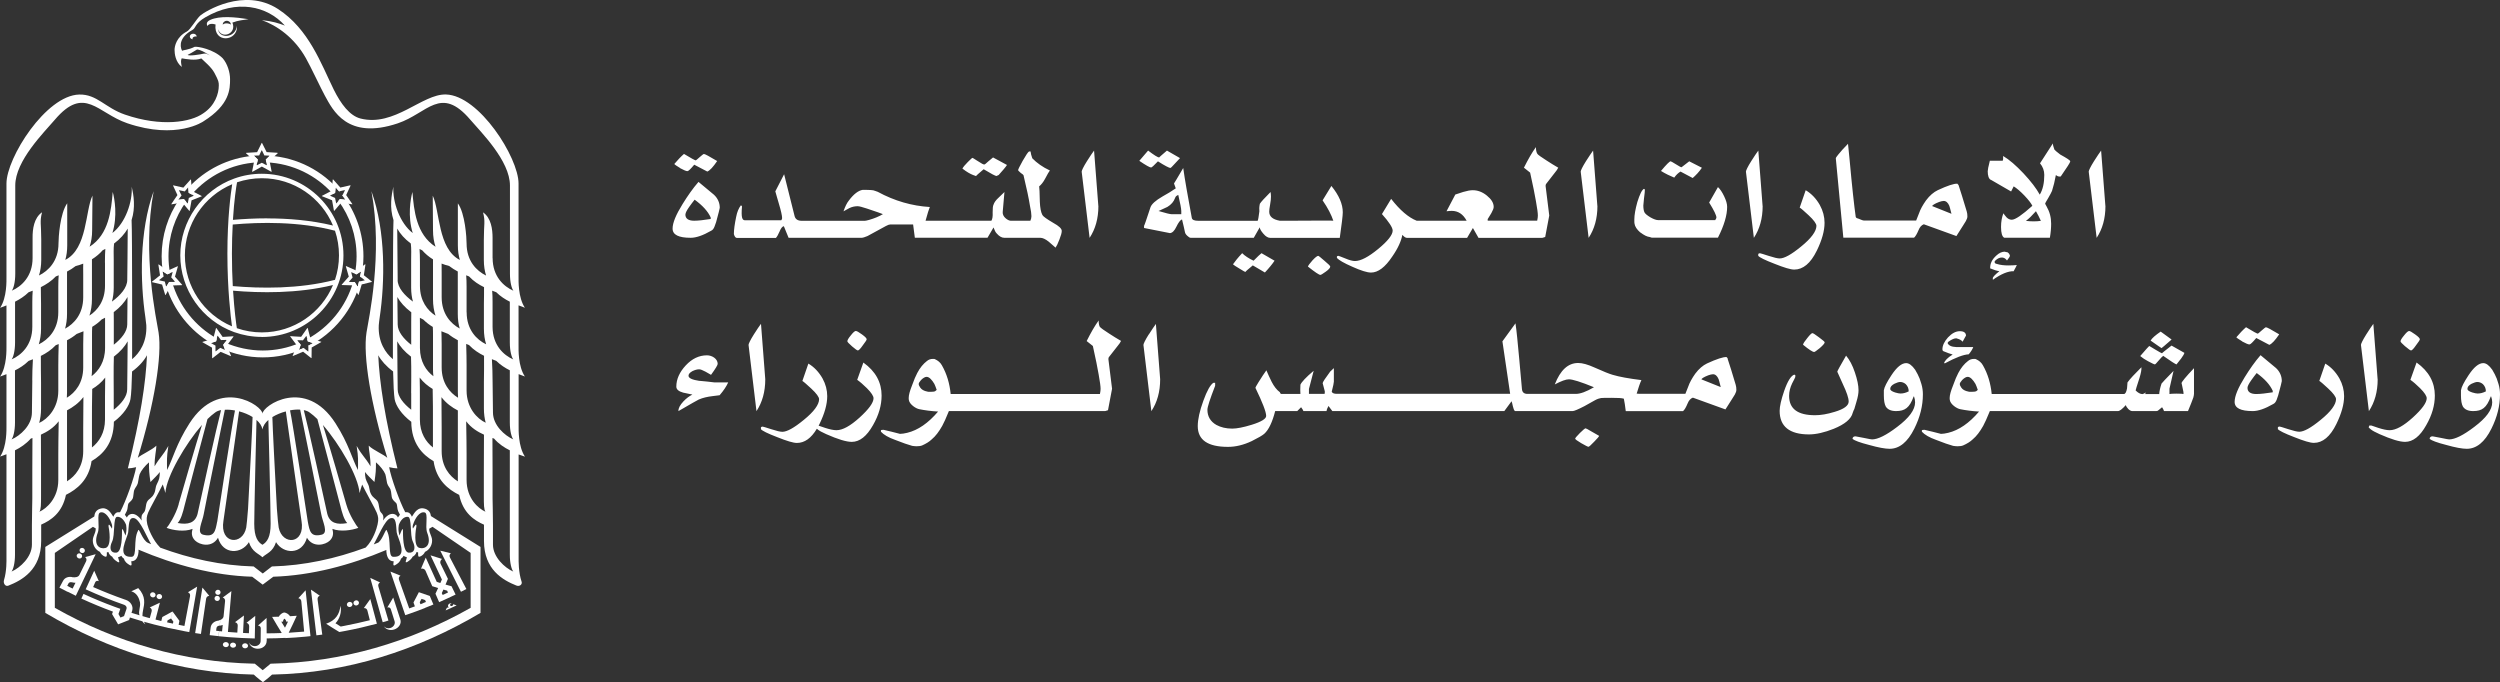 <svg xmlns="http://www.w3.org/2000/svg" id="Layer_2" data-name="Layer 2" viewBox="0 0 375.23 102.36"><rect x="0" y="0" width="375.23" height="102.36" fill="#333333" stroke="none"/><defs><style> .cls-1 { fill-rule: evenodd; } .cls-1, .cls-2 { fill: #fff; } </style></defs><g id="Layer_2-2" data-name="Layer 2"><g><g><path class="cls-2" d="M39.31,50.57c-1.43,0-2.84-.25-4.19-.73-4.82-1.76-8.06-6.38-8.06-11.51s3.26-9.79,8.1-11.53c1.33-.48,2.72-.72,4.14-.72,6.75,0,12.25,5.49,12.25,12.25s-5.49,12.25-12.25,12.25ZM35.55,49.26c1.21.42,2.48.63,3.76.63,4.8,0,8.93-2.94,10.67-7.11-5.31,1.3-10.97,1.2-15,.85.19,2.97.47,5.01.57,5.63ZM34.85,27.65c-4.27,1.79-7.1,6.01-7.1,10.67s2.82,8.86,7.07,10.66c-.2-1.47-.69-5.55-.69-10.91s.5-9.04.72-10.42ZM34.94,42.94c4.1.36,9.94.47,15.34-.94.39-1.16.6-2.39.6-3.68s-.21-2.53-.6-3.69c-5.4-1.41-11.26-1.3-15.35-.93-.07,1.29-.12,2.75-.12,4.37,0,1.78.05,3.42.13,4.87ZM40.11,32.78c3.11,0,6.56.27,9.87,1.07-1.75-4.17-5.87-7.1-10.67-7.1-1.27,0-2.53.21-3.73.61-.11.59-.43,2.57-.62,5.64,1.52-.13,3.27-.23,5.14-.23Z"></path><path class="cls-2" d="M29.37,5.47c.05,0,.1,0,.15.02h0c0-.24-.23-.43-.52-.43s-.51.19-.51.42c0,.21.19.38.43.42-.02-.03-.03-.07-.03-.11,0-.17.21-.32.48-.32"></path><path class="cls-1" d="M32.74,4.38c.44,1.55,2.85.74,2.14-.99.95-.36,1.65-.38,2.42-.51-1.98-.31-4.31-.55-5.75.11-.7.32-.5.75-.4.93.12-.38.75-.4,1.2-.25-.34,2.91,3.38,2.57,3.22.2-.26,1.93-2.74,1.93-2.83.5M34.04,3.12c.34,0,.61.26.61.58-.18-.18-.89-.33-1.22,0,0-.32.27-.58.61-.58"></path><path class="cls-2" d="M33.41,50.56c-.21-.28-.92-1.31-.92-1.31,0-.01-.02-.02-.04-.02-.01,0-.02.01-.03.02l-.42,1.59c-.34.11-1.59.47-1.59.47-.01,0-.02.02-.03.03,0,.01,0,.03.02.03,0,0,1.11.64,1.42.81,0,.21.02,1.55.02,1.55,0,.01,0,.02.02.03,0,0,.01,0,.02,0,0,0,.02,0,.02,0l1.21-.95,1.52.64s.03,0,.04,0c0,0,.02-.03,0-.04,0,0-.5-1.22-.62-1.56l.99-1.32s0-.02,0-.04c-.01-.01-.02-.02-.04-.02,0,0-1.26.09-1.61.1M33.98,51.1l-.28.37-.21.28.11.3.15.41s0,.03,0,.04c0,0,0,0,0,0,0,0-.02,0-.03,0l-.18-.08-.49-.21-.25.19-.4.32s-.02,0-.02,0c0,0,0,0,0,0h-.02s-.02-.02-.02-.03v-.82s-.63-.35-.63-.35c-.01,0-.02-.02-.02-.04s.01-.03.02-.03l.36-.12.36-.12.2-.79s.02-.02.03-.02c.01,0,.03,0,.03.01h0l.24.32.24.31.77-.02s.03,0,.03.02c0,0,0,.01,0,.02s0,.01,0,.02M28.8,28.63l-.13-1.66s-.01-.02-.03-.03c-.01,0-.03,0-.04.01,0,0-.84.93-1.08,1.21l-1.5-.34s-.03,0-.04.01c0,.01-.01.03,0,.04,0,0,.49,1.08.65,1.41-.21.28-.91,1.34-.91,1.34,0,.01,0,.03,0,.04,0,0,.02.02.04.01,0,0,1.26-.22,1.61-.26l1.04,1.24s.02.01.03.01c0,0,0,0,.01,0,.01,0,.02-.01.02-.03,0,0,.21-1.22.28-1.56.34-.15,1.51-.6,1.51-.6.02,0,.02-.02.02-.03,0-.02,0-.03-.02-.03l-1.48-.77ZM29.05,29.39l-.71.32-.15.78s-.02.02-.03.03h-.01s-.02,0-.02-.01l-.52-.62-.76.09s-.03,0-.04-.02c0-.02,0-.03,0-.04l.44-.58-.37-.74s0-.03,0-.04c0-.01.02-.02.03-.01l.82.18.47-.56s.03-.02.04-.01c.01,0,.02.02.02.03l.06.76.72.38s.02.02.02.03,0,.03-.02.03M41.65,22.93s-1.28-.08-1.63-.1c-.15-.32-.69-1.37-.69-1.37h-.01s-.02-.02-.03-.02c0,0-.02,0-.02.02,0,0-.53,1.06-.68,1.38-.35.02-1.63.1-1.63.1-.02,0-.03.01-.03.03,0,.01,0,.03,0,.04,0,0,.97.87,1.23,1.12l-.32,1.61s0,.03.02.04c0,0,.01,0,.02,0,0,0,.01,0,.02,0,0,0,1.09-.62,1.4-.78.31.16,1.41.78,1.41.78.01,0,.03,0,.04,0,.01,0,.02-.03.02-.04l-.32-1.61c.26-.25,1.23-1.12,1.23-1.12,0,0,.01-.02,0-.04,0-.01-.02-.02-.03-.02M40.44,23.42l-.55.53.16.8s0,.03-.02.04c0,0-.02,0-.02,0,0,0-.02,0-.02,0l-.7-.36-.7.36s-.02,0-.04,0c-.01,0-.02-.02-.02-.04l.16-.8-.55-.53s-.01-.03,0-.04c0-.01.02-.02.03-.02l.73-.03.36-.75s.02-.02.03-.02c.02,0,.03,0,.03.02l.36.75.72.03s.03,0,.03.02c0,.01,0,.03,0,.04M26.26,41.53c.09-.35.44-1.54.44-1.54,0-.01,0-.03,0-.03-.01-.01-.02-.01-.04,0l-1.49.66c-.3-.19-1.34-.93-1.34-.93,0-.01-.03-.01-.04,0,0,0-.02.02-.02.04,0,0,.18,1.24.25,1.6l-1.22.96s-.01.02-.01.03c0,.02.01.03.03.03,0,0,1.16.29,1.51.36.09.35.47,1.55.47,1.55,0,.01.02.02.03.03h0s.03,0,.03-.02c0,0,.62-1.12.81-1.42l1.63-.05s.02,0,.03-.02c0-.01,0-.03,0-.04,0,0-.82-.92-1.05-1.2M26.22,42.29s-.02.02-.03.02l-.81.02-.4.65s-.02.02-.03.02h0s-.02-.02-.03-.03l-.18-.71-.81-.18s-.02-.01-.03-.03c0-.01,0-.03,0-.03l.66-.52-.14-.71s0-.03.02-.04c.01,0,.02,0,.04,0l.64.42.74-.33s.03,0,.04,0c.01,0,.02.02.01.03l-.21.76.52.6s0,.03,0,.04M55.82,42.27l-1.21-.96c.07-.36.24-1.6.24-1.6,0-.02,0-.03-.02-.04-.02,0-.03,0-.04,0,0,0-1.04.74-1.34.93l-1.49-.66s-.03,0-.04,0c-.01,0-.02.02-.01.04,0,0,.35,1.19.44,1.54-.24.28-1.06,1.2-1.06,1.2,0,0-.01.02,0,.04,0,.01.02.02.03.02l1.63.05c.19.3.81,1.42.81,1.42,0,.01.02.02.03.02h0s.03-.01.03-.03c0,0,.38-1.2.47-1.55.35-.08,1.52-.37,1.52-.37.01,0,.02-.01.02-.03,0-.01,0-.03-.01-.03M54.69,42.09l-.81.18-.18.71s-.02.02-.03.03h0s-.02,0-.03-.02l-.4-.65-.81-.02s-.03,0-.03-.02c0,0,0-.02,0-.04l.52-.6-.2-.76s0-.03,0-.04c0,0,.03-.01.04,0l.74.33.65-.42s.03,0,.04,0c0,0,.02.02.02.04l-.14.71.65.52s.02.02.02.03c0,.01-.02.02-.03.03M46.6,50.84l-.41-1.59s-.02-.02-.03-.03c-.01,0-.03,0-.04.02,0,0-.71,1.03-.92,1.31-.36,0-1.61-.1-1.61-.1-.01,0-.02,0-.03.02,0,.01,0,.02,0,.04l.99,1.32c-.12.34-.62,1.56-.62,1.56,0,.01,0,.03,0,.04,0,.01.03.02.04,0l1.52-.64,1.21.95s.01,0,.02,0c0,0,0,0,.02,0,.02,0,.02-.02.02-.03,0,0,.02-1.34.02-1.55.31-.17,1.42-.81,1.42-.81.01,0,.02-.02.02-.03,0-.02,0-.03-.02-.03,0,0-1.25-.35-1.59-.47M46.92,51.52s0,.02,0,.02l-.64.35v.82s0,.03-.01.03h-.02s-.02,0-.02,0l-.65-.51-.4.16-.27.12h0s0,0,0,0c-.01,0-.02,0-.03,0,0,0,0-.01,0-.02,0,0,0-.01,0-.02l.11-.3.15-.41-.49-.65s0-.01,0-.02c0,0,0-.02,0-.02,0,0,.01,0,.02-.01,0,0,0,0,.02,0l.78.02.48-.63s.02-.02.03-.01c.01,0,.02.01.03.02h0s.12.46.12.46l.08.32.54.18.18.06s.02.02.02.03c0,0,0,.01-.01.02M52.88,30.66s0-.02,0-.04c0,0-.71-1.05-.92-1.34.16-.32.65-1.41.65-1.41,0-.01,0-.03,0-.04,0-.01-.02-.02-.03-.02l-1.5.34c-.24-.28-1.08-1.22-1.08-1.22,0-.01-.02-.02-.04,0-.01,0-.02.02-.02.03l-.13,1.66-1.48.77s-.02.02-.02.03c0,.01,0,.02.02.03,0,0,1.17.46,1.51.61.07.34.28,1.56.28,1.56,0,.02.01.02.03.03,0,0,0,0,0,0,.01,0,.02,0,.03-.01l1.05-1.24c.35.05,1.61.26,1.61.27.02,0,.03,0,.04-.02M51.81,29.96s-.02.02-.03.02l-.76-.09-.52.62s-.02.01-.03.01h0s-.02-.01-.02-.03l-.16-.78-.71-.32s-.02-.02-.02-.03,0-.03.02-.03l.73-.38.06-.76s0-.03.02-.03c.01,0,.03,0,.04,0l.47.56.82-.18s.03,0,.04.01c0,0,0,.02,0,.04l-.37.74.43.58s.01.02,0,.04"></path><path class="cls-2" d="M28.78,29.18c2.43-2.78,5.93-4.6,9.84-4.81l.08-.43-.55-.53s-.01-.03,0-.04h0c-3.9.31-7.39,2.11-9.89,4.83l.06.74.46.24ZM28.35,29.7h-.02s0,.02,0,.02c0,0,.01-.02.02-.02M40.45,23.38s0,.03,0,.04l-.55.53.08.42c3.97.16,7.52,1.96,9.99,4.75l.32-.16.06-.76s0-.02.02-.03c.02,0,.03,0,.04,0l.48.56.1-.02c-2.57-3.05-6.33-5.06-10.55-5.34,0,0,.02,0,.02.02M40.42,23.35l-.67-.03c.23,0,.45.02.68.03,0,0,0,0,0,0M51.42,29.24l-.05.09.43.58s.01.02,0,.04c0,.01-.02.02-.03.02l-.76-.09-.22.26c1.72,2.34,2.73,5.22,2.73,8.33,0,.89-.09,1.77-.25,2.61l.21.09.64-.42s.03,0,.04,0c0,0,.01.02.01.04l-.14.71.18.14c.22-1.03.34-2.09.34-3.18,0-3.47-1.18-6.67-3.14-9.23M45.17,52.39l-.27.12h0s0,0,0,0c-.01,0-.02,0-.03,0,0,0,0-.01,0-.02,0,0,0-.01,0-.02l.11-.3.15-.41-.2-.27c-1.69.72-3.55,1.12-5.5,1.12s-3.92-.43-5.65-1.19l-.05.06-.21.28.11.3.15.41s0,.03,0,.04c0,0,0,0,0,0,0,0-.02,0-.03,0l-.18-.07-.36-.15c1.9.86,4.01,1.35,6.23,1.35s4.33-.48,6.23-1.34l-.07-.06-.4.16ZM53.7,42.98s-.02.02-.03.02h0s-.02,0-.03-.02l-.4-.65h-.24c-1.05,3.69-3.57,6.78-6.9,8.57h0s.08.33.08.33l.54.18.18.06s.02.02.02.03c0,0,0,.01,0,.02,0,0,0,.02-.01.02l-.64.35v.09c3.84-1.96,6.74-5.5,7.83-9.75l-.22.05-.18.71ZM25.52,41c-.15-.82-.23-1.67-.23-2.53,0-3.06.98-5.89,2.64-8.2l-.33-.39-.73.09c-1.65,2.43-2.61,5.35-2.61,8.5,0,.78.06,1.55.17,2.3,0,0,0,0,0-.01.01,0,.03,0,.04,0l.64.42.4-.18ZM25.83,42.32h-.44s-.4.67-.4.67c0,0-.02.02-.03.02h0c1.13,3.59,3.56,6.61,6.74,8.5,0-.01.01-.03.02-.03l.36-.12.36-.12.11-.43c-3.23-1.81-5.68-4.85-6.72-8.48M24.56,41.51h0s-.03-.15-.03-.15c.01.05.02.1.03.15"></path><path class="cls-2" d="M77.83,56.15c.37.14.7.25.95.36-1.03-1.55-.95-4.07-.95-4.67v-6.01c.37.14.7.26.95.36-1.03-1.56-.95-4.07-.95-4.67v-13.98c0-3.87-5.91-13.24-10.91-13.36-3.55-.09-7.72,4.9-12.81,3.61-1.63-.42-2.94-2.18-4.02-4.35-1.9-3.88-3.73-9.07-8.35-12.08-5.12-3.32-11.01.39-11.69.98-.58.53-1.5,2.13-1.99,2.38-1.6.84-1.86,2.24-1.86,2.77s.12,1.82,1.09,2.56c-.14-.63-.17-.98-.02-1.3.64.11,2.04.39,2.95.02.44.45,1.51,1.3,1.97,2.18.65,1.22.65,1.41.65,1.89,0,1.24-.58,3.02-2.35,4.18-1.86,1.32-6.25,2.07-11.74.18-2.97-1.02-4.2-3.08-6.86-3.01-5,.12-10.92,9.5-10.92,13.36v13.98c0,.6.08,3.11-.95,4.67.26-.1.58-.22.95-.36v6.01c0,.59.08,3.11-.95,4.67.26-.1.58-.22.95-.36v7.7c0,.59.08,3.11-.95,4.67.26-.11.58-.21.95-.35v15.52c0,.44.05,1.97-.37,3.37-.14.46.18,1.02.66.83,2-.79,4.92-2.36,4.92-6.71v-2.45c1.44-.63,3.16-1.75,3.72-4.47,1.63-.81,3.44-2.22,3.84-5.06,1.67-.97,3.33-2.66,3.35-5.91,1.46-1.1,2.32-2.4,2.49-3.39.12-.68.2-2.29.24-4.15,1.05-.77,1.81-1.64,2.24-2.44-.17,4.04-.98,9.47-2.87,16.98.33,0,.79-.07,1.24-.18-.25,1.51-1.54,5.12-2.41,6.76-.12,0-.24,0-.38.01-.29.05-.49.32-.63.67-.39-.59-.88-1.56-2.01-1.19-.59.19-.81.66-.85,1.15-.95.59-7.35,4.57-7.35,4.57v9.9c9.51,5.63,19.98,9.02,31.29,9.26.37.37,1.37,1.14,1.37,1.14,0,0,1-.77,1.37-1.14,11.3-.23,21.78-3.63,31.29-9.26v-9.9s-6.95-4.31-7.44-4.63c-.06-.47-.28-.9-.85-1.09-1.13-.37-1.62.59-2.01,1.19-.14-.35-.35-.62-.63-.67-.14-.02-.26-.02-.37-.01-.86-1.64-2.16-5.25-2.41-6.76.46.11.91.18,1.24.18-1.9-7.52-2.7-12.95-2.88-16.98.43.79,1.19,1.66,2.23,2.43.04,1.87.12,3.48.23,4.16.18,1,1.04,2.29,2.5,3.4.02,3.25,1.68,4.94,3.35,5.91.4,2.84,2.2,4.25,3.84,5.06.56,2.72,2.28,3.84,3.72,4.47v2.45c0,4.3,2.85,5.88,4.85,6.68.51.21.93-.18.8-.56-.49-1.46-.45-3.14-.45-3.61v-15.5c.37.14.7.23.95.33-1.03-1.56-.95-4.08-.95-4.67v-7.7ZM30.53,8.06h0c-.34.09-2.14.4-2.37.18.39-.21.66-.33,1.42-.81.55.05,1.08.38,1.94.89-.48-.19-.53-.36-.98-.26M4.85,70.46v4.36c0,.55-.05,2.15-.06,4h0v2.93c0,1.84-1.75,3.47-3.06,4.04.25-.33.52-1.22.52-2.55v-15.65c.81-.4,1.66-.96,2.37-1.76.08-.03.16-.06.25-.09-.02,2.45-.02,4.35-.02,4.73M4.85,57.08c0,.72-.06,4.39-.06,4.84,0,1.91-1.75,3.48-3.06,4.04.25-.33.52-1.22.52-2.55v-7.82c.69-.34,1.41-.8,2.04-1.42.2-.07.41-.16.65-.25-.07,1.01-.1,2.37-.1,3.16M1.74,53.95c.25-.33.52-1.22.52-2.55v-6.12c.69-.35,1.41-.8,2.04-1.42.19-.07.39-.15.61-.23-.04.49-.06,1.04-.06,1.66v3.77c0,2.74-1.65,4.25-3.12,4.89M6.13,43.1c.76-.38,1.57-.89,2.25-1.61.14-.05.28-.11.43-.17-.04.48-.06,1.05-.06,1.72v3.83c0,2.63-1.52,4.12-2.93,4.81.21-.68.34-1.45.34-2.34v-3.75c0-.84-.04-1.68-.03-2.49M8.75,68.21v3.83c0,2.74-1.75,4.29-2.84,4.77.25-.33.25-1.09.25-2.42v-1.39h0v-2.24c0-.43-.01-2.69-.02-5.52.9-.41,1.9-1,2.67-2.01-.04,1.87-.06,4.32-.06,4.98M8.75,54.83v3.83c0,2.59-1.59,4.24-2.87,4.82.17-.62.28-1.33.28-2.13v-.08s0,0,0,0c0-.08,0-.17,0-.26v-1.39h0v-2.24c0-.93-.05-2.69-.03-3.96.77-.38,1.56-.89,2.24-1.61.14-.05.28-.11.44-.17-.04,1.09-.06,2.52-.06,3.2M9.77,49.32c.18-.64.29-1.36.29-2.18v-6.38c.44-.23.88-.5,1.3-.83.41-.1.78-.22,1.13-.36-.02.4,0,.88,0,1.59v3.47c0,2.5-1.37,3.97-2.72,4.7M12.49,64.24v3.47c0,2.32-1.18,3.75-2.43,4.53v-5.94c0-.25,0-3.09,0-4.71.86-.45,1.76-1.08,2.46-2,0,1.36-.03,3.63-.03,4.64M12.49,51.68v3.47c0,2.34-1.2,3.78-2.46,4.55.02-.25.03-.5.03-.77v-6.01c0-.19,0-1.07,0-1.85.49-.25.98-.56,1.45-.95.3-.11.65-.24,1.02-.4,0,.65-.04.64-.04,1.96M13.83,49.06c.5-.3.99-.66,1.43-1.11.18-.08.34-.17.51-.26,0,.31,0,.65,0,1.04v3.48c0,2.06-.94,3.43-2.02,4.25.04-.33.06-.68.06-1.04v-5.13c0-.39,0-.82.03-1.23M15.76,59.47v3.49c0,2.02-.9,3.37-1.96,4.2v-4.3c0-.44,0-3.01.04-4.48.7-.42,1.39-.97,1.95-1.71-.02.94-.03,2.16-.03,2.8M15.76,39.41v3.48c0,2.26-1.12,3.69-2.34,4.48.24-.71.38-1.52.38-2.48v-5.13c0-.27,0-.55,0-.84.64-.4,1.18-.86,1.61-1.36.14-.07.27-.14.4-.2-.04.49-.06,1.15-.06,2.05M19.09,58.45c0,1.07-.88,2.15-2.02,3.05v-2.48c0-.6-.04-3.91.02-5.49.96-.73,1.66-1.55,2.07-2.3-.01,2.71-.07,6.47-.07,7.22M17.06,46.86c.96-.72,1.66-1.52,2.08-2.28-.02,1.89-.04,3.63-.04,4.11,0,1.08-.88,2.15-2.02,3.05v-3.47c0-.41-.02-.91-.01-1.41M19.1,42.01c0,1.16-1.02,2.32-2.3,3.26.17-.62.27-1.31.27-2.1v-4.22c0-.68-.05-1.64.05-2.4.93-.69,1.59-1.45,2.05-2.24,0,2.72-.07,6.9-.07,7.7M19.02,76.74c.18-.39.13-.95.26-1.17.1-.16.46-.39.62-.71.16-.32.12-1.03.28-1.38.15-.35.37-.5.51-.96.05-.15.15-1.04.27-1.34.2-.52.8-1.27,1.4-1.78,0,1.22.02,1.55.22,2.95.59-.6,1.03-1.01,1.41-1.5-.02.9-.1,1.12-.43,1.78-.3.59-.15.91-.45,1.5-.29.6-.75.72-.99,1.11-.32.5-.16,1.33-.56,1.72-.27.27-.39.48-.3,1.17-.23-.39-.53-.64-.79-.81-.5-.32-1.16-.25-1.43.36-.09-.14-.18-.28-.3-.41.09-.16.18-.34.26-.52M32.59,78.31c-.27,1.43-.42,2.36-2.08,1.95-1.07-.26-.13-1.93.07-3.1.17-1.02,2.79-13.74,3.17-15.66.47-.03.99.01,1.52.11-.33,1.38-2.67,16.67-2.67,16.71M35.89,61.74c.72.19,1.43.48,2.02.85-.03,1.43-.42,9-.68,13.77-.11,1.4-.21,2.46-.27,2.81-.52,2.74-4.02,2.54-3.42-1.02.16-.95,1.96-13.72,2.35-16.42M29.66,77.1c-.36,1.41-1.45,1.69-3,1.4.48-.49.79-1.54,1.06-2.69.23-.96,2.79-10.52,3.42-12.91.4-.39.78-.72,1.12-.96.23-.19.54-.32.92-.39-.64,2.41-3.05,13.34-3.52,15.54M26.82,75.69c-.45,1.61-1.55,3.29-1.81,3.54.95.36,2.67.64,3.89.15-.18.63-.16,1.21.38,1.75.66.66,2.54,1.15,3.44-.42.74,2.6,3.54,2.48,4.64.66.48,1.51,1.46,1.7,2.03,2.27.57-.57,1.56-.76,2.04-2.27,1.1,1.82,3.91,1.94,4.64-.66.91,1.56,2.78,1.08,3.44.42.54-.54.55-1.12.38-1.75,1.22.48,2.94.2,3.89-.15-.25-.25-1.36-1.93-1.81-3.54-.55-1.95-2.59-9.01-3.5-11.9,2.48,2.85,5.31,7.68,5.5,10.22.08-.36.24-.8.39-1.28.57,1.19,1.95,3.62,2.18,4.2.24.6.31.99.13,1.79-.12.58-.65,2.33-1.77,3.45,0,0,0,0,0,.01-4.5,1.67-9.23,2.71-14.09,2.84-.4.32-1.37,1.06-1.37,1.06,0,0-.98-.74-1.37-1.06-4.84-.13-9.56-1.17-14.04-2.83,0,0,0,0,0-.02-1.12-1.12-1.79-2.89-1.92-3.47-.17-.8-.1-1.19.14-1.79.23-.57,1.6-3.01,2.18-4.2.15.48.32.92.39,1.28.18-2.54,3.03-7.37,5.5-10.22-.91,2.89-2.95,9.95-3.51,11.9M38.16,78.61c0-1.86.28-13.67.34-15.58.47.41.8.89.89,1.43.09-.54.42-1.02.89-1.43.05,1.9.34,13.72.34,15.58,0,2.02-.53,2.74-1.23,3.16-.69-.41-1.23-1.14-1.23-3.16M48.21,77.15c.2,1.17,1.14,2.84.07,3.1-1.66.41-1.81-.52-2.08-1.95,0-.04-2.34-15.33-2.67-16.71.53-.1,1.06-.14,1.52-.11.34,1.68,3,14.71,3.16,15.66M45.6,61.56c.38.07.69.2.92.39.34.24.72.56,1.12.96.63,2.39,3.19,11.95,3.42,12.91.28,1.15.58,2.2,1.06,2.69-1.55.29-2.64,0-3-1.4-.47-2.2-2.88-13.13-3.52-15.54M45.25,78.16c.61,3.56-2.89,3.76-3.42,1.02-.07-.35-.16-1.4-.27-2.8-.26-4.78-.65-12.34-.68-13.78.59-.37,1.3-.66,2.02-.85.39,2.69,2.19,15.46,2.35,16.42M58.07,79.65c-.13-.56-.54,1.17-1.26,1.77-.24.1-.47.19-.71.29.56-.96,1.65-3.67,2.48-3.92.95-.29.85,1.13.96,2.11.09.76,1.9,3.83-.54,3.67-.85-.05-.19-2.57-.94-3.92M20.72,79.65c-.75,1.35-.08,3.87-.94,3.92-2.44.16-.63-2.91-.54-3.67.12-.98.01-2.4.96-2.11.85.26,1.94,3.03,2.47,3.86,0,0,.01.02.02.03-.19-.08-.39-.16-.58-.24.05.02.1.03.12.04-.87-.34-1.38-2.45-1.52-1.83M17.57,77.57c.63-.05,1.11.57,1.36,1.21.04.29.08.58.02,1.05-.03.19-.06.38-.11.55-.18-.38-.53-1.43-.53-.74,0,.48.05,3.23-.86,3.31-.89.08-1.09-.71-.62-1.67.46-.95.12-3.66.74-3.71M15.07,76.91c.78-.18,1.46.95,1.71,1.78.08.23.06.59.03.66-.22-.35-.54-.95-.52-.34.09.38.52,2.99-.46,3.24-.86.22-1.87-.41-1.16-2.28.37-.96-.22-2.92.39-3.05M70.64,82.99v8.24c-9.11,5.16-19.32,8.16-29.85,8.38h-.17s-.8.66-1.19.98h0s0,0,0,0h0s0,0,0,0c-.39-.32-1.19-.98-1.19-.98h-.17c-10.52-.22-20.73-3.22-29.84-8.38v-8.24s5.72-3.92,5.72-3.92c.14.08.28.16.42.24.02.82-.56,1.24-.42,2.09.11.7.54,1.2,1.05,1.43.13.31.39.56.73.7.35.13.31-.17.3-.61.08-.02.15-.05.23-.08.1.33.31.58.59.72.12.26.35.49.81.79.45.21.15-.28.06-.71.16-.04.33-.11.5-.22.06.14.14.25.26.34.04.03.08.06.13.09.11.46.43.72.92,1,.33.11.2-.26.17-.61.45,0,.85-.24,1.03-.98.08-.35.08-.57.06-.76,5.44,2.31,11.31,3.89,17.06,4.06.2.16,1.58,1.19,1.58,1.19,0,0,1.38-1.04,1.59-1.19,5.72-.18,11.56-1.73,16.97-4.02-.01.18,0,.39.07.72.18.74.58.99,1.03.98-.03.35-.15.72.17.61.49-.27.81-.54.92-1,.04-.03.09-.05.13-.09.12-.08.2-.2.26-.34.16.11.33.18.5.22-.08.44-.38.92.06.71.45-.3.68-.53.8-.79.28-.14.5-.38.6-.72.07.04.15.06.23.08,0,.45-.05.74.3.61.34-.14.6-.39.73-.7.51-.23.94-.73,1.05-1.43.13-.83-.43-1.25-.42-2.04.17-.09.34-.19.5-.29l5.73,3.92ZM62.02,78.68c.25-.82.93-1.95,1.71-1.77.61.14.02,2.1.39,3.05.72,1.87-.29,2.5-1.16,2.28-.97-.24-.54-2.86-.46-3.24.03-.62-.29,0-.52.33-.05-.16-.08-.27.03-.66M61.22,77.57c.63.05.28,2.76.74,3.71.47.96.27,1.75-.62,1.67-.91-.08-.85-2.83-.86-3.31,0-.68-.35.36-.53.74-.04-.17-.08-.35-.11-.55-.07-.47-.02-.76.02-1.05.24-.65.72-1.26,1.36-1.21M58.61,73.48c.15.35.11,1.06.28,1.38.16.32.52.55.62.71.13.22.08.78.26,1.17.08.18.17.36.26.52-.12.13-.21.28-.3.41-.27-.61-.94-.67-1.43-.36-.26.16-.55.41-.79.81.1-.69-.03-.91-.3-1.17-.39-.39-.24-1.22-.55-1.72-.24-.38-.7-.51-.99-1.11-.29-.59-.15-.91-.45-1.5-.34-.67-.42-.88-.44-1.78.38.49.82.9,1.42,1.5.21-1.4.23-1.74.23-2.95.6.51,1.2,1.27,1.4,1.78.11.31.22,1.19.27,1.34.14.46.36.61.52.96M59.09,48.87c0,.08.01.15.02.22-.02-.06-.02-.13-.02-.22M61.72,59.01v2.49c-1.15-.9-2.03-1.98-2.03-3.05,0-.75-.06-4.51-.07-7.22.41.76,1.11,1.57,2.07,2.3.07,1.59.02,4.89.02,5.49M59.64,44.58c.42.76,1.12,1.56,2.09,2.29,0,.5-.01,1-.01,1.41v3.47c-1.15-.9-2.03-1.98-2.03-3.05,0-.49-.02-2.22-.05-4.12M59.69,42.01c0-.8-.06-4.98-.07-7.7.45.79,1.11,1.55,2.04,2.24.1.77.05,1.73.05,2.4v4.22c0,.79.1,1.48.27,2.1-1.28-.94-2.3-2.1-2.3-3.26M64.98,62.86v4.3c-1.06-.83-1.96-2.18-1.96-4.2v-3.49c0-.65,0-1.86-.03-2.8.56.74,1.25,1.29,1.95,1.71.05,1.47.04,4.05.04,4.48M63.03,52.22v-3.48c0-.39,0-.73-.01-1.04.16.09.33.18.51.26.45.45.93.81,1.43,1.11.03.42.03.85.03,1.23v5.13c0,.37.02.71.06,1.04-1.09-.82-2.02-2.19-2.02-4.25M63.03,42.9v-3.48c0-.9-.02-1.55-.06-2.05.13.07.26.13.4.2.44.5.97.96,1.62,1.36.01.29,0,.58,0,.84v5.13c0,.95.14,1.77.38,2.48-1.22-.79-2.34-2.21-2.34-4.48M68.72,66.31v5.94c-1.25-.78-2.43-2.22-2.43-4.53v-3.47c0-1.01-.02-3.28-.03-4.64.7.92,1.59,1.55,2.46,2,0,1.62,0,4.46,0,4.71M66.29,55.15v-3.47c0-1.32-.04-1.32-.04-1.96.37.16.71.29,1.02.4.47.38.96.69,1.45.95v7.86c0,.27.01.52.03.77-1.26-.77-2.46-2.21-2.46-4.55M66.29,44.62v-3.47c0-.71,0-1.19-.01-1.59.35.14.73.26,1.13.36.42.33.87.6,1.3.83v6.38c0,.82.1,1.54.29,2.18-1.35-.73-2.71-2.2-2.71-4.7M70.03,72.04v-3.83c0-.67-.02-3.12-.06-4.98.76,1.01,1.76,1.6,2.67,2.01-.01,2.82-.02,5.09-.02,5.52v2.23h0v1.4c0,1.33,0,2.1.25,2.42-1.09-.48-2.84-2.02-2.84-4.77M70.03,58.65v-3.83c0-.68-.02-2.11-.06-3.2.15.06.3.11.43.17.68.72,1.48,1.23,2.25,1.61.03,1.28-.02,3.03-.02,3.96v2.23h0v1.39c0,.09,0,.18,0,.26,0,0,0,0,0,0v.08c0,.8.1,1.51.27,2.13-1.28-.58-2.87-2.23-2.87-4.82M70.03,46.87v-3.83c0-.67-.02-1.24-.06-1.72.15.06.3.12.43.17.68.73,1.48,1.24,2.25,1.61.02.8-.02,1.64-.02,2.49v3.75c0,.89.12,1.66.34,2.34-1.42-.68-2.93-2.18-2.93-4.81M73.99,81.76v-2.93h0c0-1.85-.06-3.45-.06-4v-4.36c0-.37,0-2.28-.02-4.73.08.04.17.07.25.09.7.81,1.55,1.36,2.36,1.76v15.65c0,1.33.27,2.23.52,2.55-1.3-.57-3.05-2.2-3.05-4.04M73.99,61.91c0-.44-.06-4.12-.06-4.84,0-.79-.03-2.14-.1-3.16.23.09.45.17.65.25.63.62,1.35,1.08,2.04,1.42v7.82c0,1.33.27,2.23.52,2.55-1.3-.57-3.05-2.13-3.05-4.04M73.93,49.07v-3.78c0-.62-.02-1.17-.06-1.66.22.08.42.16.61.23.63.62,1.35,1.08,2.04,1.42v6.12c0,1.33.27,2.23.52,2.55-1.46-.64-3.1-2.15-3.11-4.88M73.93,38.74v-1.36c0-.69,0-1.36,0-1.68,0-1.29-.21-2.99-1.43-3.83.37,1.44.12,1.69.12,4.12v3.03c0,.89.12,1.66.34,2.34-1.42-.69-2.93-2.18-2.93-4.81,0-.88-.22-4.52-1.31-6.03v6.3c0,.83.11,1.56.3,2.2-3.33-1.69-2.99-7.42-4.07-9.65,0,1.93.04,3.28.04,5.2,0,.95.14,1.76.38,2.47-2.91-1.86-3.24-5.5-3.47-8.22-.28,1.01-.74,3.66.05,6.16-1.95-1.49-3.04-4.68-2.91-6.95-.29,1.25-.59,3.12.02,5.01-.11,2.14-.09,19.02-.09,20.87-1.11-.92-2.25-2.58-2.12-5.1.04-.41.08-.8.14-1.18.78-5.27.94-12.86-1.24-18.93,1.76,9.49-.43,19.24-.74,21.2-.55,3.5.64,10.77,3.12,18.82-.48-.48-2.13-1.16-2.79-1.83,0,.73.27,1.51.27,3.1-.85-1.42-1.17-1.48-2.08-3.06.28,1.86.2,2.02.2,3.62-.88-1.66-1.35-3.86-3.37-7.01-4.49-7.01-10.96-2.66-10.96-1.44,0-1.22-6.47-5.57-10.96,1.44-2.02,3.15-2.49,5.35-3.37,7.01,0-1.6-.08-1.76.2-3.62-.9,1.58-1.22,1.63-2.07,3.06,0-1.59.27-2.37.27-3.1-.66.66-2.31,1.35-2.79,1.83,2.48-8.06,3.67-15.32,3.12-18.82-.31-1.96-2.5-11.72-.74-21.2-2.18,6.07-2.02,13.66-1.24,18.93.05.37.1.77.14,1.18.12,2.53-1.02,4.19-2.13,5.1,0-1.84.03-18.71-.08-20.88.61-1.88.31-3.76.02-5.01.14,2.27-.95,5.46-2.9,6.95.79-2.5.33-5.16.05-6.16-.23,2.72-.56,6.36-3.47,8.22.24-.71.38-1.52.38-2.47,0-1.93.05-3.28.05-5.2-1.09,2.23-.75,7.96-4.08,9.65.19-.64.29-1.37.29-2.2v-6.3c-1.09,1.51-1.31,5.15-1.31,6.03,0,2.63-1.52,4.12-2.93,4.81.21-.68.34-1.45.34-2.34v-3.03c0-2.43-.25-2.68.12-4.12-1.22.84-1.43,2.54-1.42,3.83v1.68h0v1.36c0,2.74-1.65,4.26-3.12,4.9.25-.33.52-1.22.52-2.55v-13.24c0-3.72,4.34-7.99,5.95-9.88,4.45-5.22,6.39-.98,10.87.54,7.45,2.53,11.43-.29,11.43-.29,3.98-2.5,3.99-4.87,3.99-6.34,0-1-.39-2.3-1.11-3.13-1.36-1.36-3.77-1.8-4.21-1.71-.91.46-1.71.47-1.88.6-.42-.83-.32-2.1,1.56-3.14.53-.29.33-.96,1.93-1.89,4.68-2.73,9.27-1.74,11.94,1.24-.95-.35-1.86-.66-3.45-.81,2.24.78,4.89,2.63,6.6,5.7.7,1.22,2.28,4.6,2.84,5.61,1.2,2.18,3.36,6.73,10.96,4.17,4.48-1.51,6.42-5.76,10.88-.54,1.61,1.88,5.95,6.16,5.95,9.88v13.24c0,1.33.27,2.22.52,2.55-1.46-.64-3.12-2.15-3.12-4.9"></path><g><path class="cls-2" d="M60.09,92.98c.2.61-.22,1.29-.95,1.51-.62.19-1.25-.03-1.52-.49.2.25.58.37.96.26.48-.14.77-.6.65-1-.19-.61-.38-1.22-.57-1.83-.07-.22-.29-.32-.53-.25.3-.49.6-.99.89-1.49.36,1.1.72,2.2,1.07,3.29"></path><path class="cls-2" d="M34.96,97.21c.25.02.46-.14.47-.35.01-.21-.18-.39-.42-.41-.25-.02-.47.14-.48.35-.02.22.18.4.43.42"></path><path class="cls-2" d="M23.05,88.91c-.22-.06-.45.05-.51.25-.06.21.08.42.3.49.22.06.45-.05.5-.26.05-.2-.08-.42-.3-.48"></path><path class="cls-2" d="M52.41,90.34c-.23.05-.38.26-.34.47.04.2.26.34.5.29.22-.05.37-.26.33-.46-.05-.21-.27-.34-.49-.29"></path><path class="cls-2" d="M36.77,97.31c.25,0,.45-.15.46-.36,0-.21-.18-.39-.43-.4-.25,0-.45.15-.46.36,0,.22.18.39.43.4"></path><path class="cls-2" d="M33.87,97.13c.24.02.46-.13.48-.34.02-.21-.17-.4-.41-.42-.25-.02-.47.13-.49.34-.02.22.17.4.42.42"></path><path class="cls-2" d="M24.02,89.17c-.23-.06-.45.06-.51.26-.06.21.08.42.31.48.22.06.45-.06.5-.27.05-.2-.09-.42-.3-.47"></path><path class="cls-2" d="M53.38,90.12c-.23.05-.37.26-.32.47.05.2.26.33.49.28.22-.05.37-.26.32-.47-.05-.21-.28-.34-.49-.29"></path><path class="cls-2" d="M69.19,88.83h0c-.12-.23-.23-.46-.35-.69-.92-1.83-1.84-3.66-2.76-5.49.53.14,1.06.27,1.59.39-.26.22-.23.47-.12.67.82,1.57,1.63,3.13,2.45,4.7-.27.14-.54.28-.81.41"></path><path class="cls-2" d="M47.49,95.37h0c-.28-2.29-.55-4.58-.82-6.87.44.31.88.61,1.33.91-.31.12-.36.36-.33.59.23,1.75.47,3.5.7,5.25-.29.04-.59.08-.88.11"></path><path class="cls-2" d="M29.29,95.02h0c.36-2.28.73-4.55,1.09-6.83.34.42.68.83,1.03,1.24-.33.03-.45.25-.48.48-.25,1.75-.51,3.49-.77,5.24-.29-.04-.58-.09-.87-.13"></path><path class="cls-2" d="M57.44,93.39h0c-.07-.25-.14-.5-.21-.74-.55-1.97-1.11-3.94-1.66-5.92.48.24.97.47,1.47.69-.29.17-.31.41-.24.64.5,1.69,1,3.39,1.5,5.08-.28.08-.57.17-.85.25"></path><path class="cls-2" d="M56.57,93.62c-.33-1.24-.66-2.47-.99-3.71-.32.45-.64.9-.97,1.35.35,0,.49.19.54.41.12.47.24.95.36,1.42-1.28.32-2.56.6-3.85.85-.17.03-.35.06-.52.1-.27-.16-.53-.32-.79-.49.61-.62.98-1.7.75-2.62-.15,1.28-.72,2.18-2.15,2.69.65.42,1.3.84,1.98,1.24.29-.05.59-.1.88-.16,1.6-.3,3.19-.67,4.77-1.09"></path><path class="cls-2" d="M62.86,88.88h0c.55.2,1.1.39,1.65.57.18.43.36.85.54,1.28-.42.18-.84.35-1.26.51-.09-.24-.19-.48-.28-.72.14-.05.28-.11.42-.17-.04-.09-.08-.19-.12-.28-.18-.06-.37-.12-.56-.19-.13-.33-.26-.67-.4-1M60.83,92.34h0c-.08-.24-.17-.49-.25-.73-.66-1.94-1.32-3.88-1.98-5.82.5.21,1,.42,1.51.61-.28.18-.29.43-.21.65.5,1.42,1.01,2.84,1.52,4.27.28-.1.57-.21.85-.31-.07-.19-.14-.39-.21-.58.28-.52.55-1.03.81-1.55.13.33.27.67.4,1-.09.17-.18.35-.27.52.04.1.07.19.11.29.14-.05.28-.11.41-.16.09.24.19.48.28.72-.7.28-1.41.54-2.12.79-.07.02-.13.05-.2.07-.21.08-.43.15-.64.22"></path><path class="cls-2" d="M42.66,91.93h0c.32.02.73.3.87.56.34-.02.67-.05,1.01-.07-.38.85-.79,1.7-1.21,2.55.78-.05,1.55-.1,2.32-.17-.14-1.5-.28-3-.42-4.51-.02-.23-.12-.45-.45-.5.37-.39.73-.79,1.09-1.19.25,2.3.49,4.58.73,6.88-.25.03-.51.05-.76.08-.04,0-.08,0-.12.01-.96.09-1.92.16-2.88.2-.02-.51-.05-1.02-.08-1.53.16-.32.32-.63.47-.95-.08,0-.17,0-.26.02-.03-.22-.13-.33-.28-.45-.02-.3-.03-.61-.05-.91M40.02,96.22c0,.64-.59,1.16-1.34,1.15-.65,0-1.18-.41-1.3-.93.12.3.44.53.84.54.5.01.9-.34.9-.76,0-.64,0-1.28.02-1.92,0-.23-.16-.39-.42-.4.44-.38.86-.76,1.29-1.15,0,.77,0,1.54.01,2.31.76,0,1.51-.02,2.27-.05-.5-.8-.98-1.61-1.45-2.42.34,0,.67-.02,1.01-.03.11-.27.5-.59.81-.64.02.3.03.61.05.91-.14.13-.22.25-.23.48-.09,0-.17,0-.26,0,.18.3.37.6.55.9.02.51.05,1.02.08,1.53-.94.05-1.88.07-2.82.08,0,.13,0,.25,0,.38"></path><path class="cls-2" d="M25.36,94.26c.73.16,1.45.31,2.19.45.03,0,.06.01.09.02.26.05.52.09.77.14h0c.39-2.27.78-4.54,1.18-6.82-.45.29-.91.57-1.38.84.31.14.35.38.31.61-.28,1.48-.56,2.97-.84,4.45-.29-.05-.58-.11-.87-.17.04-.2.08-.4.12-.6-.35-.46-.7-.93-1.03-1.4-.08.35-.16.7-.23,1.05.12.16.23.31.35.47-.02.1-.04.2-.07.3-.15-.03-.29-.06-.44-.1-.06.25-.11.5-.17.76M19.75,91.94h0c.03-.1.06-.19.09-.29.2-.64-.22-1.36-.94-1.61-.05-.02-.11-.04-.16-.05-1.6-.56-3.19-1.19-4.76-1.88.1-.23.21-.47.31-.71.09-.21.31-.27.54-.17-.24-.52-.47-1.05-.69-1.57-.43.93-.86,1.86-1.28,2.79,1.9.87,3.83,1.65,5.78,2.33.28.1.43.37.35.6-.03.1-.06.19-.1.29-.09.27-.18.54-.27.8-.18.08-.36.15-.54.22-.1-.18-.2-.35-.3-.53l.28-.78c-.21-.07-.42-.15-.62-.22-.07-.03-.14-.05-.22-.08-1.58-.58-3.15-1.23-4.69-1.94-.11.23-.22.47-.32.7,1.56.72,3.14,1.37,4.74,1.96-.04.12-.09.24-.13.36.29.52.6,1.03.91,1.55.55-.21,1.1-.43,1.65-.65.04-.13.08-.25.12-.38.62.2,1.24.39,1.86.57.12.18.27.33.46.46-.08-.13-.16-.26-.21-.39.52.15,1.03.29,1.55.42.72.19,1.45.36,2.18.53.06-.25.11-.5.17-.76-.14-.03-.29-.06-.43-.1.02-.1.05-.2.07-.3.17-.09.34-.18.51-.28.08-.35.16-.7.23-1.05-.5.28-1.01.56-1.53.83-.05.2-.1.4-.15.6-.29-.07-.58-.14-.87-.22.22-.84.44-1.69.66-2.53-.5.24-1.01.48-1.52.71.31.17.33.41.27.64-.09.32-.18.65-.27.97-.13-.03-.25-.07-.38-.1,0,0,0,0,0,0-.24-.07-.48-.14-.72-.21-.01-.31.04-.61.1-.91.19-.94.45-2.02-.73-3.29-.34.16-.69.32-1.04.48.84.25,1.17,1.03,1.3,1.65.12.75-.29,1.31-.07,1.95-.41-.12-.82-.25-1.23-.38,0,0,0,0,0,0"></path><path class="cls-2" d="M32.89,94.72c.15.02.29.03.44.05.03-.32.06-.65.1-.97-.14.05-.29.09-.45.11.03-.29.06-.57.09-.86.2-.08.46-.25.49-.58.07-.74.15-1.47.22-2.21.02-.23-.03-.47-.35-.58.44-.32.87-.64,1.3-.96-.17,2.05-.35,4.09-.52,6.13.47.04.94.08,1.41.1l.06-1c.02-.23-.06-.47-.4-.57.45-.33.9-.66,1.33-1-.04.87-.08,1.75-.13,2.62.29.01.59.03.88.04.01-.34.02-.67.04-1,0-.23-.07-.47-.4-.56.44-.34.88-.69,1.31-1.04-.02,1.13-.05,2.26-.07,3.39-1.31-.03-2.62-.1-3.93-.2-.49-.04-.99-.09-1.49-.14.03-.25.05-.51.08-.76M32.9,93.91h0c-.22.02-.39.17-.41.36-.02.13-.04.27-.05.4.15.02.3.03.44.05-.03.25-.05.51-.08.76-.09,0-.19-.02-.28-.03-.35-.04-.7-.08-1.05-.12.05-.39.1-.78.15-1.16.07-.56.58-.97,1.18-1.02.01-.02.13-.05.26-.11-.03.28-.06.57-.09.86-.02,0-.04,0-.07,0"></path><path class="cls-2" d="M10.49,88.14c.14.07.27.14.41.2.14-.29.29-.58.43-.87-.15,0-.31-.02-.47-.06.13-.26.26-.51.39-.77.22,0,.53-.06.68-.37.33-.66.66-1.33.98-1.99.1-.21.13-.45-.13-.67.53-.14,1.06-.28,1.58-.43-.99,2.08-1.98,4.16-2.98,6.24-.41-.2-.82-.4-1.23-.61.12-.23.23-.46.35-.69M10.79,87.4h0c-.22-.06-.44.01-.52.18-.06.12-.12.23-.18.35.13.07.27.14.4.21-.12.23-.23.46-.35.69-.41-.2-.81-.41-1.22-.63.17-.35.37-.69.55-1.03.26-.5.89-.7,1.48-.52.01-.02.14,0,.29,0-.13.26-.26.52-.39.77-.02,0-.04,0-.07-.02"></path><path class="cls-2" d="M33.1,88.94c.02-.21-.13-.4-.35-.42-.21-.02-.41.13-.44.33-.03.21.13.4.35.43.23.03.42-.12.44-.33"></path><path class="cls-2" d="M33,89.86c.02-.21-.13-.4-.35-.43-.22-.03-.42.12-.45.33-.03.22.13.41.35.44.23.03.42-.13.45-.34"></path><path class="cls-2" d="M11.55,83.24c-.1.19-.02.43.19.54.21.11.45.04.55-.15.09-.19.02-.42-.19-.53-.2-.1-.45-.04-.54.15"></path><path class="cls-2" d="M11.98,82.43c-.1.19-.01.42.18.53.21.11.44.04.54-.15.09-.18.02-.42-.19-.53-.19-.1-.44-.03-.54.15"></path><path class="cls-2" d="M66.32,86.97c-.56-1.21-1.13-2.41-1.7-3.62.57.19,1.14.37,1.72.54-.26.22-.31.51-.22.71.37.76.74,1.52,1.11,2.28-.12.29-.24.57-.36.86.3.08.6.17.9.25.2.42.4.83.61,1.25-.41.2-.82.39-1.23.58-.11-.23-.22-.47-.32-.7.14-.06.28-.13.41-.19-.04-.09-.09-.18-.13-.28-.19-.05-.38-.1-.57-.16-.15-.33-.3-.65-.45-.98.08-.18.16-.36.24-.54M67.15,89.82c-.41.19-.83.38-1.24.56-.18-.42-.37-.85-.55-1.27.14-.28.27-.56.4-.85-.3-.09-.59-.18-.89-.28-.02-.05-.04-.1-.06-.15-.32-.73-.64-1.46-.95-2.18-.09-.21-.34-.35-.67-.3.25-.55.48-1.1.71-1.66.55,1.21,1.1,2.43,1.65,3.64.18.06.37.12.55.18.15.33.3.65.45.98-.08.18-.16.35-.24.53.04.09.08.19.13.28.14-.06.27-.12.41-.18.11.23.22.47.32.7"></path><path class="cls-2" d="M68.01,90.69c.18.06.35.11.53.17-.55.26-1.1.52-1.66.76.08-.15.15-.3.22-.45.06.06.15.06.26,0-.32-.28.06-.74.47-.6-.04,0-.08,0-.13.02-.12.05-.17.17-.13.27.05.1.17.13.29.08.11-.05.17-.15.14-.24"></path></g></g><path class="cls-2" d="M246.21,34.89c.55.42,1,.64,1.38.68.1,0,.23.1.35.1h9.91c.93-1.83,1.38-3.38,1.38-4.63,0-.45-.16-.97-.45-1.58-.29-.61-.61-1.09-.93-1.38l-1.32,2.32c.74,1.19,1.09,1.93,1.09,2.25,0,.1-.07.23-.19.39h-8.53c-.29,0-.68-.13-1.19-.42-.48-.29-.8-.55-.9-.77-.1-.23-.16-.58-.16-1,0-.06.03-.42.1-1.06.1-.68.13-1.13.13-1.35l-.13-.1c-.32.16-.64.84-1,1.99-.29,1.06-.45,1.93-.45,2.61,0,.35,0,.58.03.64.06.42.35.87.87,1.32ZM239.75,30.9l-.64-8.3c-.22.29-.58.84-1.06,1.58-.55.87-.8,1.42-.8,1.58l1.19,9.94c.87-1.32,1.32-2.9,1.32-4.79ZM146.51,26.43c-.06,0,.32-.35,1.13-1.03,1.13.68,1.77,1.03,1.99,1.03-.1,0,0-.06.26-.16.61-.68,1.03-1.16,1.25-1.51l-2.09-1.13-.77.64c-.29.29-.48.42-.55.42-.13,0-.35-.1-1.13-.61-.39-.26-.61-.39-.64-.39-.06,0-.29.23-.71.64-.42.42-.68.74-.8.97.61.48,1.16.8,1.61.97.26.1.42.16.45.16ZM164.85,30.9l-.64-8.3c-.23.29-.58.84-1.06,1.58-.55.87-.8,1.42-.8,1.58l1.19,9.94c.87-1.32,1.32-2.9,1.32-4.79ZM106.74,34.63c.23-.1.39-.32.51-.64l.23-.64c.35-1.32.55-2.03.55-2.16,0-.74-.29-1.42-.87-1.96l-2.32-1.93c-.87,1-1.64,2.12-2.38,3.31-1,1.61-1.51,2.83-1.51,3.7,0,.93.9,1.38,2.73,1.38.8,0,1.83-.35,3.06-1.06ZM102.88,32.19c0-.23.19-.61.58-1.16.26-.35.51-.71.8-1.06,1.19.87,1.99,1.74,2.41,2.67v.23c-1.03.16-1.87.26-2.48.26-.87,0-1.32-.32-1.32-.93ZM102.08,25.24c.55.29.9.45,1.09.45.16,0,.48-.32,1.03-.97l1.96,1.03c.39-.16.87-.68,1.48-1.58-1.19-.71-1.83-1.06-1.99-1.06-.06,0-.29.16-.64.48-.35.32-.55.48-.58.48-.1,0-.71-.32-1.77-.97-.48.42-.96.93-1.45,1.51.06.1.35.29.87.61ZM252.23,25.75l1.83.97c.48-.42.97-.93,1.38-1.54l-1.9-.97-.71.55c-.29.23-.45.35-.48.35-.06,0-.32-.16-.8-.45-.48-.29-.74-.45-.8-.45-.16,0-.64.48-1.45,1.45.68.42,1.35.74,1.99,1,.29-.42.61-.71.93-.9ZM200.66,38.49v.23c.29.32,1.06.77,2.32,1.32,1.29.58,2.22.87,2.8.87,1.06,0,2.12-.8,3.19-2.41.87-1.25,1.35-2.35,1.51-3.25.26.29.48.45.68.45h9.04l.87-1.48.84,1.48h9.56c.13,0,.35-.13.45-.13l.61-3.22-.55-4.44c0-.13.03-.23.07-.29l1.25-1.61c.29-.35.48-.61.58-.84-.61-.35-1.19-.71-1.77-1.09-.8-.51-1.26-.84-1.35-.97-.16-.23-.23-.58-.23-1.03-.61.84-1.19,1.87-1.8,3.09.61.48.93.74.93.74.42,1.9.71,3.31.87,4.28.19,1.06.29,1.77.29,2.16,0,.19-.03.45-.1.77h-7.43v-.23l.55-.9c.23-.42.35-.71.35-.93,0-.61-.35-1.16-1.03-1.71-.68-.55-1.38-.8-2.12-.8-.39,0-.87.1-1.42.26l-1.19.39-1.32,2.51c.29-.03.55-.06.77-.06.97,0,1.71.48,2.25,1.48h-7.5c-1.22-.48-2.51-1.58-3.83-3.28l-1.38,2.28c1.06,1.19,1.61,2.03,1.61,2.48,0,.64-.74,1.58-2.19,2.77-1.45,1.19-2.61,1.8-3.47,1.8-.35,0-.84-.13-1.45-.39-.64-.26-1-.39-1.03-.39-.1,0-.19.03-.23.1ZM323.43,54.69c.06,0,.22-.16.51-.51.35-.42.61-.68.74-.77,1.13.8,1.8,1.22,1.99,1.29l.71-.9c.29-.39.45-.68.48-.84l-1.93-1.09c-1,.77-1.48,1.16-1.42,1.16-.06,0-.39-.19-1-.55-.58-.35-.9-.55-.93-.55s-.48.51-1.35,1.51c.35.29.74.55,1.16.77.61.32.93.48,1.03.48ZM316,30.9l-.64-8.3c-.23.29-.58.84-1.06,1.58-.55.87-.8,1.42-.8,1.58l1.19,9.94c.87-1.32,1.32-2.9,1.32-4.79ZM325.94,50.96l-1.64-1.19c-.8.55-1.32,1-1.51,1.35,1.06.74,1.61,1.13,1.64,1.13s.51-.42,1.51-1.29ZM264.55,30.9l-.64-8.3c-.23.29-.58.84-1.06,1.58-.55.87-.8,1.42-.8,1.58l1.19,9.94c.87-1.32,1.32-2.9,1.32-4.79ZM361.01,51.99c.48.42.77.61.87.61.13,0,.39-.26.74-.77.39-.51.58-.8.58-.9,0-.16-.22-.39-.71-.74-.48-.35-.77-.51-.9-.51-.16,0-.42.23-.77.68-.35.42-.52.71-.52.87,0,.1.23.35.71.77ZM336.53,51.25c.55.29.9.45,1.09.45.16,0,.48-.32,1.03-.97l1.96,1.03c.39-.16.87-.68,1.48-1.58-1.19-.71-1.83-1.06-1.99-1.06-.06,0-.29.16-.64.48s-.55.48-.58.48c-.1,0-.71-.32-1.77-.97-.48.42-.96.93-1.45,1.51.06.1.35.29.87.61ZM273.13,52.25c.48-.42.74-.71.74-.87,0-.1-.29-.32-.84-.74-.55-.42-.9-.64-1-.64-.13,0-.39.26-.77.74-.39.48-.61.8-.64,1,.9.74,1.45,1.09,1.67,1.09.1,0,.35-.19.84-.58ZM287.27,35.69c.22-.19.45-.58.68-1.13.19-.48.45-.77.8-.9l4.89,1.77c.87-1.35,1.32-2.09,1.42-2.25.16-.29.23-.51.23-.68,0-.29-.03-.55-.1-.77-.52-1.74-.93-3.06-1.22-3.93-.03-.06-.1-.13-.19-.23-.48-.03-1.48.29-2.93.97-.61.29-1.22.8-1.77,1.54-.48.68-.84,1.32-1.06,1.96l-.42,1.06h-7.85c-.22,0-.77-.29-.93-.32-.16-.03-.26-.13-.29-.23-.23-1.61-.55-4.5-.93-8.69l-.23-2.28c-.61.61-1.09,1.16-1.48,1.64-.23.29-.35.45-.35.55l1.13,11.9h10.62ZM291.03,30.32c.29-.1.51-.16.71-.16.35,0,.64.26.84.74.03.1.16.51.32,1.19l-2.9-1.16c0-.1.35-.35,1.03-.61ZM291.66,52.7c.61.26,1.09.42,1.42.51-.77.48-1.19.93-1.29,1.29l.13.03c1.61-.87,2.8-1.32,3.57-1.35.35-.42.58-.8.68-1.09h-2.57c-.71-.03-1.13-.23-1.29-.61l.13-.19c.29-.19.48-.32.58-.35.19-.1.39-.16.55-.16.06,0,.13,0,.16.03.39.1.68.26.84.48.35-.64.51-.93.51-.9,0-.45-.32-.68-.93-.68s-1.19.32-1.77.93c-.55.61-.84,1.22-.84,1.8,0,.1.03.19.13.26ZM298.79,26.97l3.06,1.77.39-.77c.42.26.97.71,1.61,1.38.64.68,1.03,1.19,1.19,1.54-1.54,1.38-2.57,2.09-3.09,2.09-.68,0-1.03-.68-1.26-.97-.22.58-.35,1.25-.35,2.06,0,.9.16,1.45.48,1.61h6.85c.13-.74.19-1.45.19-2.12,0-.93-.22-1.77-.68-2.57-.16-.26-.22-.42-.22-.45s.16-.32.45-.8c.29-.48.48-.87.58-1.09.22-.68.42-1.48.58-2.38.19.16.39.23.55.23.1,0,.16,0,.19-.03.93-1.35,1.42-2.09,1.42-2.25s-.52-.48-1.51-1.03c-.51-.39-.8-.64-.87-.74-.16-.42-.23-.71-.23-.93l-1.93,2.99c.42.51.64,1.09.64,1.74,0,1.22-.22,2.22-.68,2.96-.51-.93-1.32-1.99-2.44-3.19-1.13-1.19-2.12-2.06-3.06-2.61.03.35,0,.58-.06.71h-1.93c-.23.87-.32,1.42-.32,1.58,0,.68.16,1.13.45,1.29ZM306.32,33.15c-.71.1-1.45.1-2.25,0,.42-.29.9-.77,1.51-1.45.29.48.51.97.74,1.45ZM299.11,41.77v.23c1.26-.9,2.32-1.32,3.12-1.29.23-.42.39-.71.48-.93-.35.03-.77.06-1.25.06-.64,0-1.22-.06-1.77-.23-.23-.03-.32-.16-.32-.32,0-.03.03-.1.06-.13.35-.35.68-.51,1.03-.51.51,0,.77.45.77.45.29-.35.45-.61.45-.74,0,.03-.03-.06-.1-.23-.06-.1-.16-.19-.26-.26-.35-.06-.48-.1-.39-.1-.45,0-.87.19-1.29.58-.68.61-.96,1.25-.93,1.93.58.23,1.03.39,1.38.42-.68.55-1,.9-1,1.06ZM288.38,57.62l-.26-.8c-.16-.42-.39-.84-.67-1.32-.48-.68-.93-1-1.35-1-.68,0-1.42.61-2.22,1.83-.68,1.03-1.06,1.77-1.13,2.25v.77c0,.77.1,1.32.29,1.67.29.45.8.68,1.54.68,1.32,0,2.03-.48,2.64-2.19h.06c.1.29.16.58.16.87,0,1.13-.9,2.35-2.7,3.7-1.64,1.25-2.9,1.87-3.76,1.87-.07,0-.48-.06-1.26-.23-.77-.16-1.19-.23-1.22-.23-.29,0-.45.13-.45.39.29.23,1.09.55,2.48.9,1.38.39,2.41.58,3.09.58,1.45,0,2.7-1,3.7-3.02.87-1.74,1.29-3.44,1.29-5.15,0-.48-.06-1-.23-1.58ZM285.29,59.07c-.22,0-.48-.06-.84-.16-.48-.16-.74-.32-.74-.55,0-.29.22-.55.64-.77.35-.16.64-.26.84-.26.29,0,.58.1.84.32.29.29.45.64.45,1.09-.45.23-.84.32-1.19.32ZM278.31,61.42l.32-1.09c.22-.71.32-1.29.32-1.74,0-.74-.19-1.64-.55-2.7-.35-1.06-.8-1.9-1.32-2.51-.87,1.51-1.32,2.32-1.32,2.41,0,.03.29.64.84,1.87.58,1.22.87,2.09.87,2.61,0,.61-.71,1.13-2.09,1.54-1.13.35-2.09.51-2.96.51-2.61,0-3.89-.97-3.89-2.9,0-.64.16-1.26.45-1.87.32-.61.48-.93.48-.97v-.29s-.1-.03-.16-.06c-.48.16-1,.97-1.51,2.44-.45,1.32-.68,2.32-.68,2.99,0,2.35,1.48,3.54,4.41,3.54,1.06,0,2.32-.29,3.7-.84,1.67-.68,2.64-1.48,2.86-2.41.1-.26.16-.45.23-.55ZM327.71,58.88c.03.1.03.16,0,.26-.03-.03-.39-.06-1.06-.06-.55,0-.9.03-1.03.06v-.8l.61-2.67c-1.13,1.16-1.74,1.8-1.8,1.9-.23.68-.32,1.19-.35,1.58h-2.19c.1,0,.19-.23.23-.23-.13,0-.42.23-.55.23-.32,0-.68-.19-1.03-.55,0-.06.19-.68.58-1.87.22-.71.32-1.25.29-1.61-1,1-1.71,1.74-2.09,2.28l-.07.9c-.1.55-.26.84-.48.84h-19.83c-.16-1.58-.58-3.02-1.32-4.31-.23-.42-.58-.71-1.06-.93-.03-.03-.13-.03-.29-.03-.35,0-.64.1-.9.32-.55.42-1.03,1-1.45,1.8-.23.42-.48,1.03-.77,1.83-.35.87-.52,1.48-.52,1.9,0,.13,0,.26.03.35.1.61,1.03,1.26,1.58,1.35.8.16,1.74.29,2.8.35-1.48,1.74-3.02,2.8-4.63,3.19-.42.1-.8.16-1.09.16-.03,0-.45-.1-1.25-.32-.77-.19-1.19-.29-1.22-.29-.23,0-.35.03-.39.06v.23c.42.45,1.13.87,2.12,1.22,1.13.45,1.99.74,2.57.9.22.03.42.06.64.06.35,0,.64-.03.87-.13.58-.26,1.06-.55,1.42-.9.58-.48,1.09-1.16,1.58-2.03.22-.42.58-1.16,1-2.22h19.22c.26,0,.64-.29,1.19-.9.1.39.58.9.97.9h3.57c.16,0,.26-.03.32-.1l.58-.48c.16.26.26.45.29.58h3.6c.35-.87.64-1.54.8-2.03.06-.23.1-.42.1-.58v-3.83c-1.26,1.32-1.87,2.09-1.87,2.25,0-.06.1.39.29,1.35ZM296.62,58.71c-.1.06-.32.1-.68.1-.29,0-.45,0-.48-.03-.55-.1-.9-.32-1.09-.61-.16-.23-.22-.39-.22-.55,0-.13.13-.32.35-.58.32-.32.61-.48.84-.48.39,0,.8.45,1.16,1.06.1.16.19.48.35.9l-.22.19ZM272.69,37.62c.77-1.58,1.16-2.96,1.16-4.18,0-.9-.23-1.8-.71-2.67-.55-.97-1.26-1.71-2.12-2.22l-.9,2.61c.23.13.64.51,1.32,1.13.8.74,1.19,1.29,1.19,1.61,0,.8-.77,1.87-2.32,3.12-1.45,1.19-2.51,1.77-3.19,1.77-.32,0-.87-.13-1.67-.39-.8-.26-1.22-.39-1.29-.39-.1,0-.19.03-.26.1v.29c.19.23,1,.64,2.44,1.19,1.45.58,2.41.87,2.96.87,1.32,0,2.45-.93,3.38-2.83ZM259.33,53.82c-.03-.06-.1-.13-.19-.23-.48-.03-1.48.29-2.93.96-.61.29-1.22.8-1.77,1.54-.48.68-.84,1.32-1.06,1.96l-.42,1.06h-5.86c-.93,0-1.42,0-1.45-.03.26-.87.48-1.54.71-2.03-1.83-.23-3.28-.48-4.34-.8-.45-.13-1.35-.48-2.7-1.09-1-.45-1.8-.68-2.45-.68-1.51,0-2.67,1.06-3.51,3.22.97-.51,1.67-.77,2.12-.77.55,0,1.8.39,3.76,1.19-1.16.68-2.06,1-2.73,1h-7.24c-.55,0-.8-.26-.84-.74-.29-3.44-.55-5.98-.71-7.69-.1-.87-.16-1.58-.26-2.16l-1.96,2.7,1.16,7.88h-26.01c-.42,0-.68-.1-.77-.32.22-.84.32-1.35.32-1.51v-2.03l-.55.52c-.74,1-1.13,1.58-1.13,1.74,0,.03.06.26.16.61.1.35.16.58.16.61,0,.16,0,.29-.03.39h-2.35v-.74l.71-2.73c-1.19,1-1.83,1.71-1.99,2.09-.03.58-.03,1.03,0,1.38h-2.9c-.1,0-.19-.26-.19-.26-.48-.35-.87-.87-1.22-1.54-.29-.58-.55-1.16-.8-1.74-.29.42-.71,1-1.19,1.8-.29.48-.45.74-.45.84,1.06,2.19,1.61,3.6,1.61,4.21,0,.42-.71.87-2.16,1.32-1.26.39-2.25.58-2.93.58-.93,0-1.71-.19-2.38-.55-.9-.51-1.35-1.29-1.35-2.28,0-.42.39-1.61,1.16-3.6v-.45h-.26c-.45.29-.97,1.19-1.51,2.7-.55,1.51-.84,2.8-.84,3.8,0,2.09,1.51,3.12,4.54,3.12,1.16,0,2.35-.29,3.57-.87.97-.48,1.58-.84,1.87-1.09.68-.61,1.22-1.77,1.64-3.41h3.31l.58-.58c.19.26.32.45.35.58h3.47c.03-.23.13-.48.29-.77l.58.77h25.81l1.09-1.48c.13.26.22,1.26.51,1.48h8.65c.23,0,.84-.26,1.77-.74l1.61-.9c.35-.19.68-.29.9-.32.22-.03.74-.03,1.54-.03.97,0,1.58.03,1.87.13.1.45.19,1.06.29,1.87h8.59c.23-.19.45-.58.68-1.13.19-.48.45-.77.8-.9l4.89,1.77c.87-1.35,1.32-2.09,1.42-2.25.16-.29.22-.51.22-.68,0-.29-.03-.55-.1-.77-.51-1.74-.93-3.06-1.22-3.93ZM255.37,56.94c0-.1.35-.35,1.03-.61.29-.1.52-.16.71-.16.35,0,.64.26.84.74.03.1.16.51.32,1.19l-2.9-1.16ZM342.48,57.2c0-.74-.29-1.42-.87-1.96l-2.32-1.93c-.87,1-1.64,2.12-2.38,3.31-1,1.61-1.51,2.83-1.51,3.7,0,.93.9,1.38,2.73,1.38.8,0,1.83-.35,3.06-1.06.23-.1.39-.32.52-.64l.22-.64c.35-1.32.55-2.03.55-2.16ZM341.13,58.88c-1.03.16-1.87.26-2.48.26-.87,0-1.32-.32-1.32-.93,0-.23.19-.61.58-1.16.26-.35.51-.71.8-1.06,1.19.87,1.99,1.74,2.41,2.67v.23ZM362.71,54.4l-.93,2.61c.42.29.9.71,1.45,1.25.68.68,1,1.19,1,1.51,0,.68-.71,1.64-2.09,2.9-1.38,1.25-2.54,1.9-3.47,1.9-.45,0-1.03-.13-1.71-.35-.68-.23-1.03-.35-1.03-.35h-.32c0,.1-.1.23-.1.26.19.23.48.45.84.64.1.06.39.19.8.39,1.74.77,3.02,1.16,3.83,1.16,1.19,0,2.25-.84,3.18-2.51.87-1.51,1.29-2.99,1.29-4.44,0-1.99-.9-3.64-2.73-4.95ZM375,57.62l-.26-.8c-.16-.42-.39-.84-.67-1.32-.48-.68-.93-1-1.35-1-.68,0-1.42.61-2.22,1.83-.68,1.03-1.06,1.77-1.13,2.25v.77c0,.77.1,1.32.29,1.67.29.45.8.68,1.54.68,1.32,0,2.03-.48,2.64-2.19h.06c.1.29.16.58.16.87,0,1.13-.9,2.35-2.7,3.7-1.64,1.25-2.9,1.87-3.76,1.87-.07,0-.48-.06-1.26-.23-.77-.16-1.19-.23-1.22-.23-.29,0-.45.13-.45.39.29.23,1.09.55,2.48.9,1.38.39,2.41.58,3.09.58,1.45,0,2.7-1,3.7-3.02.87-1.74,1.29-3.44,1.29-5.15,0-.48-.06-1-.23-1.58ZM371.92,59.07c-.22,0-.48-.06-.84-.16-.48-.16-.74-.32-.74-.55,0-.29.22-.55.64-.77.35-.16.64-.26.84-.26.29,0,.58.1.84.32.29.29.45.64.45,1.09-.45.23-.84.32-1.19.32ZM349.01,54.56l-.9,2.61c.23.13.64.51,1.32,1.13.8.74,1.19,1.29,1.19,1.61,0,.8-.77,1.87-2.32,3.12-1.45,1.19-2.51,1.77-3.19,1.77-.32,0-.87-.13-1.67-.39-.8-.26-1.22-.39-1.29-.39-.1,0-.19.03-.26.1v.29c.19.23,1,.64,2.44,1.19,1.45.58,2.41.87,2.96.87,1.32,0,2.45-.93,3.38-2.83.77-1.58,1.16-2.96,1.16-4.18,0-.9-.23-1.8-.71-2.67-.55-.96-1.26-1.71-2.12-2.22ZM356.86,56.91l-.64-8.3c-.23.29-.58.84-1.06,1.58-.55.87-.8,1.42-.8,1.58l1.19,9.94c.87-1.32,1.32-2.9,1.32-4.79ZM238,64.28c-.1,0-.39.23-.87.71-.48.48-.71.77-.71.84,0,.1.29.32.9.68.61.35,1,.55,1.09.55s.39-.26.87-.77c.48-.48.71-.77.74-.87l-1.19-.68c-.48-.29-.77-.45-.84-.45ZM104.98,57.17c-1.09-.16-1.64-.42-1.64-.77,0-.26.19-.48.61-.71.35-.16.68-.26,1-.26.19,0,.51.13.93.35l.84.48c.68-.93,1-1.48,1-1.64,0-.77-.84-1.29-1.61-1.29-1.19,0-2.25.51-3.18,1.51-.93,1-1.42,2.06-1.42,3.19,0,.42.35.71,1.03.9l1.38.29c-.45.23-.9.55-1.35,1.03-.51.55-.77,1.03-.74,1.45,1.87-1.09,2.9-1.67,3.06-1.74.61-.26,1.29-.42,2.09-.51l1.03-.13c.61-.71,1.03-1.35,1.29-1.93h-2.12c-.74-.1-1.45-.16-2.19-.23ZM114.21,48.61c-.23.29-.58.84-1.06,1.58-.55.87-.8,1.42-.8,1.58l1.19,9.94c.87-1.32,1.32-2.9,1.32-4.79l-.64-8.3ZM129.59,54.4l-.93,2.61c.42.29.9.71,1.45,1.25.68.68,1,1.19,1,1.51,0,.68-.71,1.64-2.09,2.9-1.38,1.25-2.54,1.9-3.47,1.9-.45,0-1.03-.13-1.71-.35-.52-.17-.84-.29-.97-.33.04-.08.09-.16.13-.25.77-1.58,1.16-2.96,1.16-4.18,0-.9-.23-1.8-.71-2.67-.55-.96-1.26-1.71-2.12-2.22l-.9,2.61c.23.13.64.51,1.32,1.13.8.74,1.19,1.29,1.19,1.61,0,.8-.77,1.87-2.32,3.12-1.45,1.19-2.51,1.77-3.19,1.77-.32,0-.87-.13-1.67-.39-.8-.26-1.22-.39-1.29-.39-.1,0-.19.03-.26.1v.29c.19.23,1,.64,2.44,1.19,1.45.58,2.41.87,2.96.87,1.14,0,2.14-.7,2.99-2.13.17.15.37.29.61.42.1.06.39.19.8.39,1.74.77,3.02,1.16,3.83,1.16,1.19,0,2.25-.84,3.19-2.51.87-1.51,1.29-2.99,1.29-4.44,0-1.99-.9-3.64-2.73-4.95ZM117.04,34.66c.19-.42.39-.68.61-.71l.71,1.74h10.97c.19,0,.48-.1.87-.26,1.22-.68,2.16-1.16,2.77-1.51.29-.16.51-.23.64-.23h3.44l.26,1.99h10.91l.9-1.54c.16.45.32.74.45.87.39.45.77.68,1.16.68h5.41c.35,0,.77.19,1.26.58l1.03.9c.16-.23.35-.61.58-1.22.23-.58.35-1,.35-1.29,0-.35-.42-.74-1.29-1.22-.93-.55-1.48-.93-1.61-1.16-.23-.42-.35-1.09-.39-1.99-.03-1.38-.06-2.16-.1-2.32.29-.23.61-.61.9-1.16.35-.68.58-1.06.71-1.22-1.09-.51-1.96-1.13-2.64-1.83-.16-.42-.23-.77-.26-1.03h-.23c-.16.1-.48.58-.96,1.42-.45.8-.68,1.29-.68,1.38,0,.06.13.19.39.42.29.19.42.32.42.35.48,1.99.8,3.51.96,4.54.16.74.23,1.29.23,1.61,0,.23-.06.45-.16.68h-2.96c-.35,0-1.06-.48-1.16-1-.03-.03-.03-.16-.03-.32l.26-2.99-.9.87c-.39.35-.64.71-.74,1.03-.1.19-.13.58-.13,1.16.03.58-.03,1-.19,1.25h-9.88c.29-1.06.51-1.77.64-2.06-2.67-.16-5.28-.9-7.82-2.28-.29-.1-.51-.19-.68-.23-.23-.03-.55-.06-.96-.06h-.64c-.61.1-1.32.61-2.06,1.61-.29.35-.55.9-.8,1.61l.87-.48c.39-.19.8-.29,1.26-.29.23,0,.71.13,1.38.35,1.45.48,2.25.77,2.41.84-.58.35-1.29.64-2.09.87-.35.1-.55.13-.64.13h-9.46c-.58,0-.93-.23-1.06-.68l-1.58-6.31-1.32,2.57c.16.61.35,1.19.51,1.77.35,1.16.51,1.9.51,2.25,0,.1-.03.19-.13.32h-5.44c-.39,0-.61-.32-.45-2.09-.06-.1-.13-.13-.16-.16-.35.45-.58,1.03-.71,1.71-.23,1.09-.35,1.96-.35,2.61.1.39.26.58.45.58h5.86c.16-.16.35-.51.58-1.03ZM128.46,49.67c-.16,0-.42.23-.77.68-.35.42-.51.71-.51.87,0,.1.23.35.71.77.48.42.77.61.87.61.13,0,.39-.26.74-.77.39-.51.58-.8.58-.9,0-.16-.23-.39-.71-.74-.48-.35-.77-.51-.9-.51ZM165.12,49.13c-.16-.23-.22-.58-.22-1.03-.61.84-1.19,1.87-1.8,3.09.61.48.93.74.93.74.42,1.9.71,3.31.87,4.28.19,1.06.29,1.77.29,2.16,0,.19-.03.45-.1.77h-22.4c-.16-1.58-.58-3.02-1.32-4.31-.23-.42-.58-.71-1.06-.93-.03-.03-.13-.03-.29-.03-.35,0-.64.1-.9.32-.55.42-1.03,1-1.45,1.8-.23.42-.48,1.03-.77,1.83-.35.87-.51,1.48-.51,1.9,0,.13,0,.26.03.35.1.61,1.03,1.26,1.58,1.35.8.16,1.74.29,2.8.35-1.48,1.74-3.02,2.8-4.63,3.19-.42.1-.8.16-1.09.16-.03,0-.45-.1-1.25-.32-.77-.19-1.19-.29-1.22-.29-.23,0-.35.03-.39.06v.23c.42.45,1.13.87,2.12,1.22,1.13.45,1.99.74,2.57.9.23.03.42.06.64.06.35,0,.64-.03.87-.13.58-.26,1.06-.55,1.42-.9.58-.48,1.09-1.16,1.58-2.03.23-.42.58-1.16,1-2.22h23.43c.13,0,.35-.13.45-.13l.61-3.22-.55-4.44c0-.13.03-.23.06-.29l1.26-1.61c.29-.35.48-.61.58-.84-.61-.35-1.19-.71-1.77-1.09-.8-.51-1.25-.84-1.35-.97ZM140.37,58.71c-.1.06-.32.1-.68.1-.29,0-.45,0-.48-.03-.55-.1-.9-.32-1.09-.61-.16-.23-.23-.39-.23-.55,0-.13.13-.32.35-.58.32-.32.61-.48.84-.48.39,0,.8.45,1.16,1.06.1.16.19.48.35.9l-.23.19ZM189.08,34.12c0,.23.19.55.55.97.35.42.71.61,1,.61h10.46c.29-2.06.45-3.35.45-3.83,0-1.25-.58-2.57-1.71-3.96l-1.32,2.16c.8,1.16,1.32,2.19,1.61,3.06,0-.03-2.03-.03-6.11,0h-1.93c-1.06-.19-1.58-.64-1.58-1.35,0-.19.03-.55.13-1.06.1-.51.13-.93.13-1.22,0-.26-.03-.48-.06-.68-.93.93-1.45,1.51-1.61,1.77-.1.48-.1.87-.07,1.13-.1.84-.19,1.32-.26,1.42h-8.91c-.58,0-.9-.13-.97-.42-.61-3.31-1.06-5.82-1.29-7.5-.93,1.58-1.38,2.35-1.38,2.28,0,.13.23.61.26.77-.61.42-1.29.84-1.99,1.22-1.06.61-1.64,1.16-1.8,1.61-.64,1.96-.97,2.9-.97,2.77v.35l3.89.77c.35-.03.68-.35.97-.97.29-.61.58-1,.84-1.09.23.87.35,1.54.45,1.96.06.23.22.42.51.64.1.1.23.16.32.16h9.49l.9-1.58ZM177.3,32.15h-1.45c-.23,0-.9-.16-1.96-.48l1.32-.61c.58-.35.97-.8,1.16-1.35.07-.23.23-.35.48-.45.29,1.25.45,2.06.45,2.41v.48ZM173.79,24.21c1.06.68,1.71,1,1.87,1,.07,0,.26-.19.61-.58.52-.55.8-.84.84-.9l-1.96-1.13c-.8.68-1.19,1.03-1.16,1.03-.23,0-.77-.35-1.67-1.03l-1.32,1.54c1,.68,1.58,1,1.77,1,.1,0,.45-.32,1.03-.93ZM197.86,38.4c-.16,0-.45.23-.87.68-.42.48-.64.77-.68.93,1.06.84,1.67,1.25,1.87,1.25.1,0,.35-.16.8-.48.45-.32.68-.58.68-.77,0-.1-.29-.39-.87-.87-.55-.48-.87-.74-.93-.74ZM188.05,39.84l1.8,1.06c.64-.68,1.13-1.29,1.45-1.77l-1.96-1.13c-.22.16-.61.55-1.19,1.13-.74-.35-1.32-.74-1.71-1.13-.64.68-1.09,1.25-1.38,1.67.1.1.42.32.97.64.55.35.84.51.93.51-.1,0,.26-.32,1.09-1ZM172.42,50.19c-.55.87-.8,1.42-.8,1.58l1.19,9.94c.87-1.32,1.32-2.9,1.32-4.79l-.64-8.3c-.22.29-.58.84-1.06,1.58Z"></path></g></g></svg>